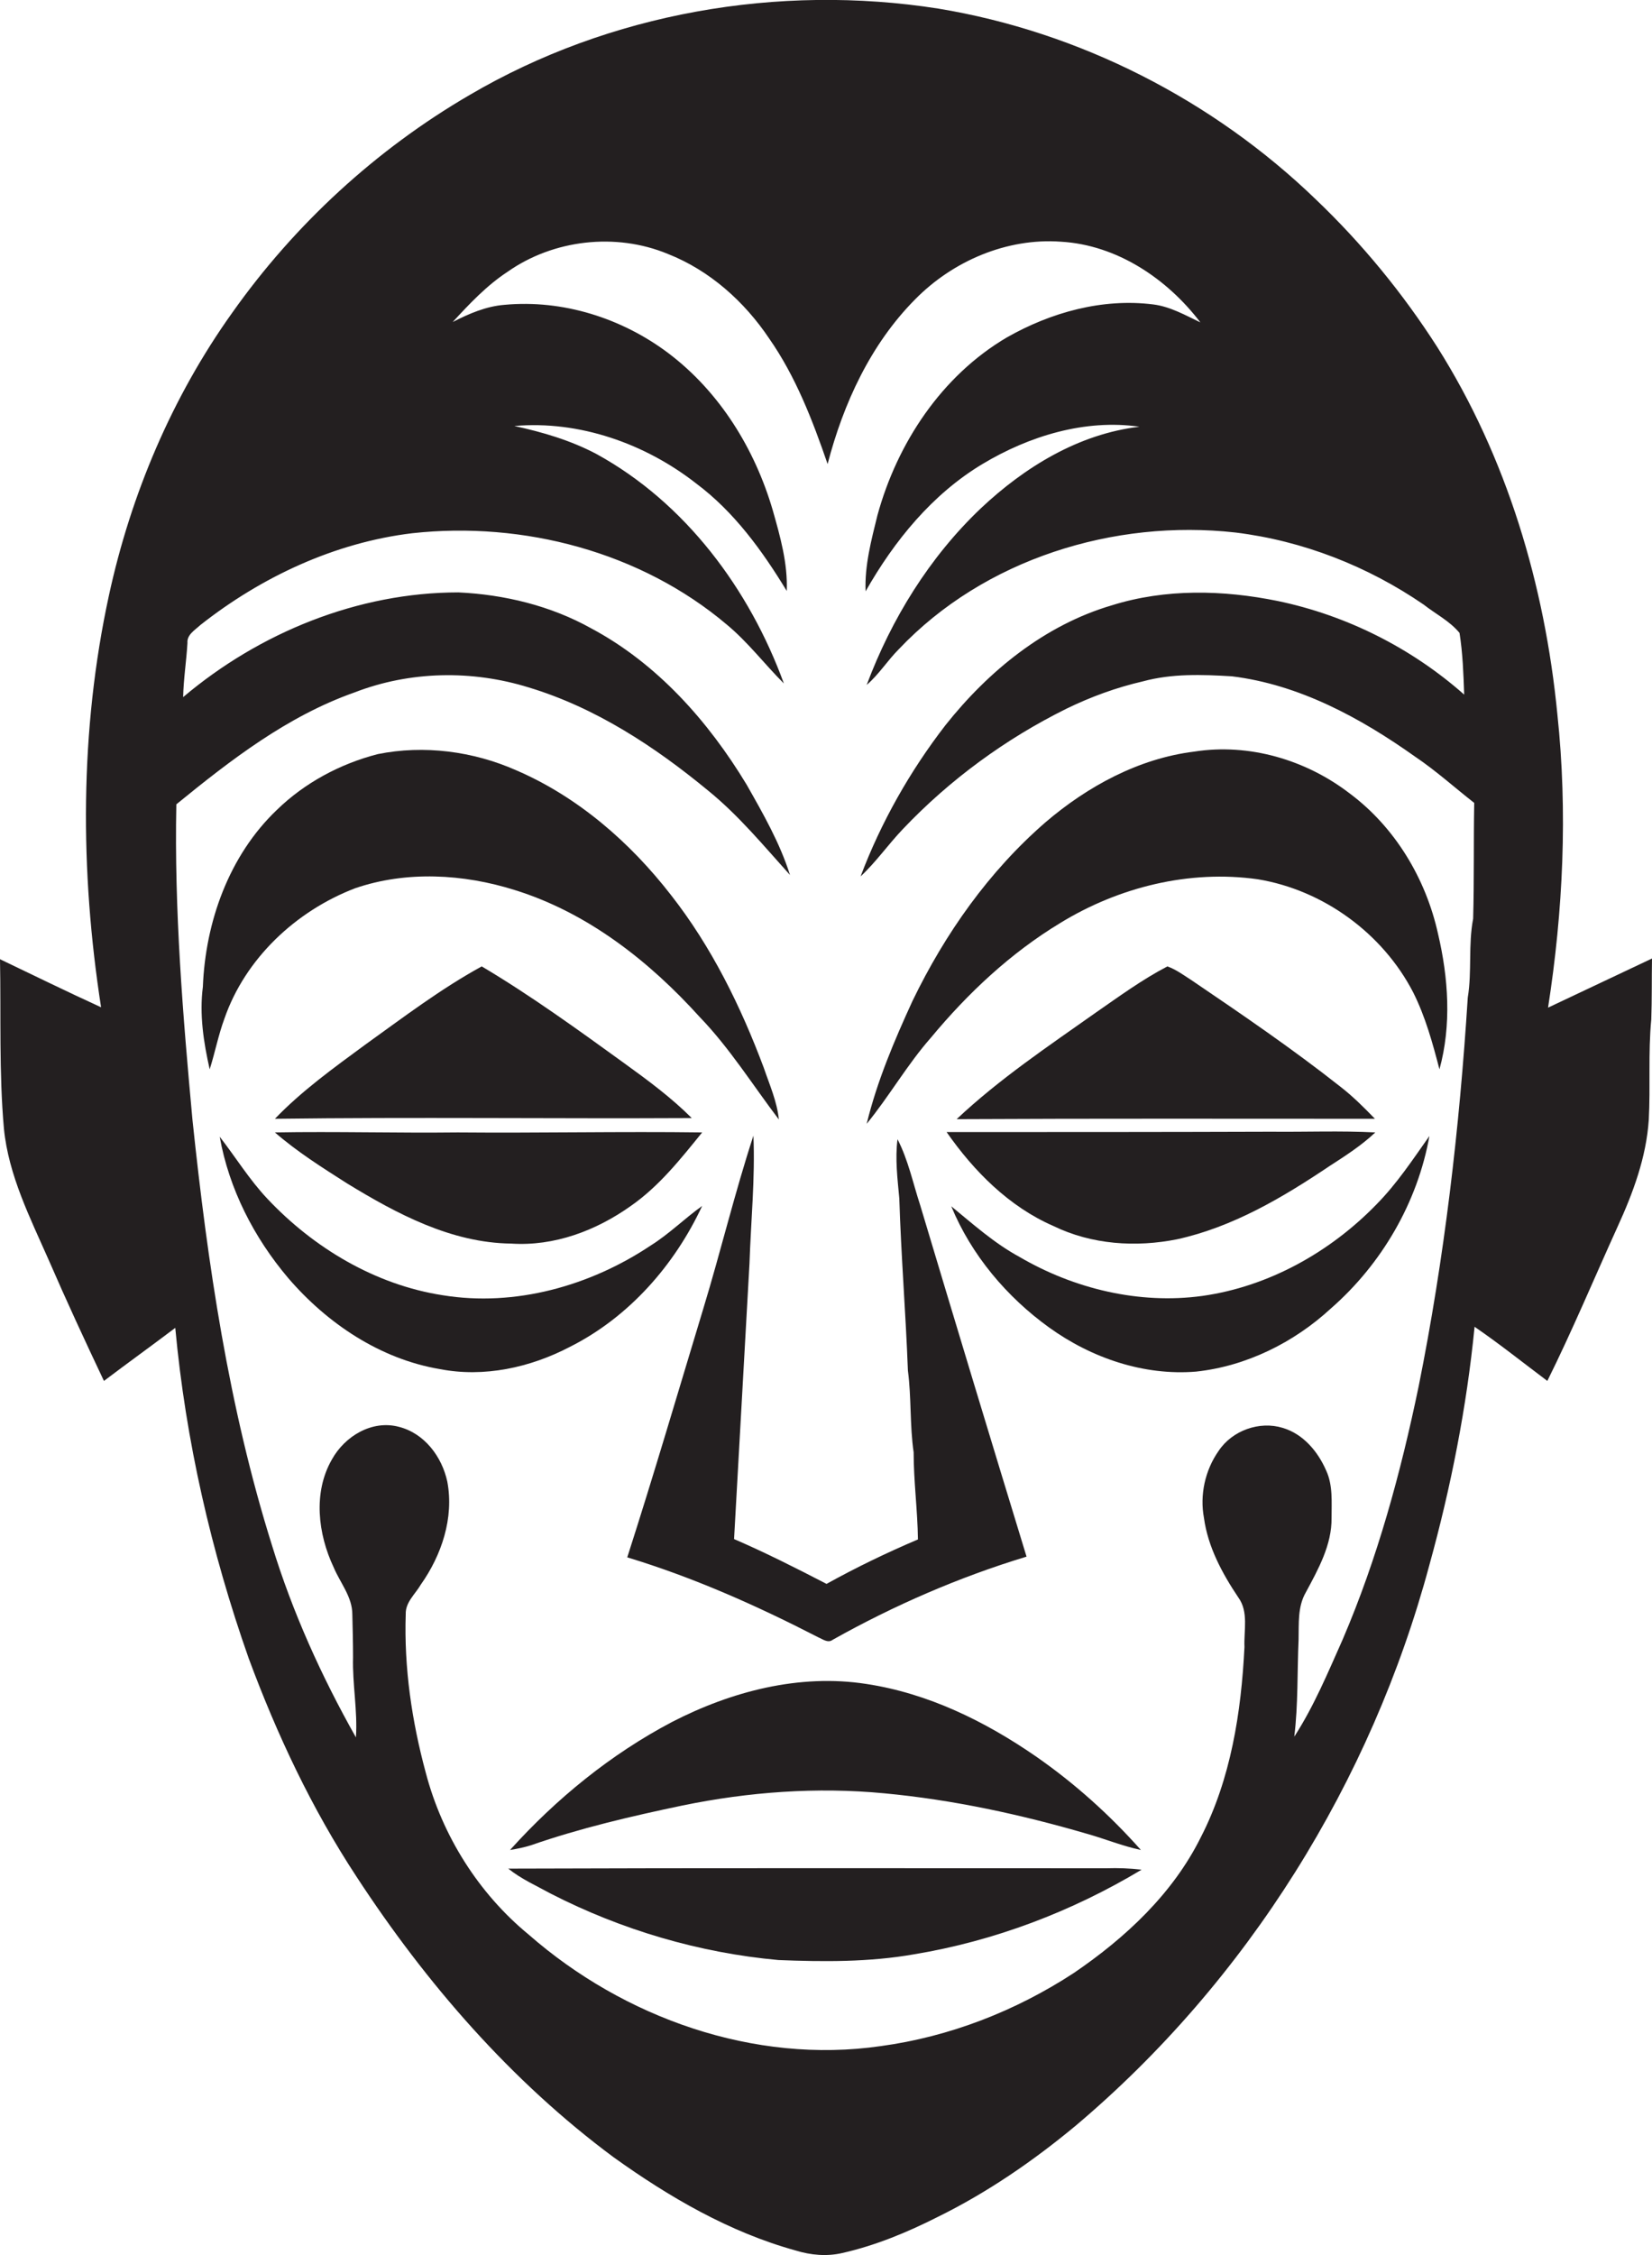 <?xml version="1.0" encoding="utf-8"?>
<!-- Generator: Adobe Illustrator 19.2.0, SVG Export Plug-In . SVG Version: 6.00 Build 0)  -->
<svg version="1.1" id="Layer_1" xmlns="http://www.w3.org/2000/svg" xmlns:xlink="http://www.w3.org/1999/xlink" x="0px" y="0px"
	 viewBox="0 0 460.9 628.9" enable-background="new 0 0 460.9 628.9" xml:space="preserve">
<g>
	<path fill="#231F20" d="M460.9,267.3c-9.7,4.6-19.3,9.1-29,13.7c4.2-27,5.5-54.6,2.6-81.8c-3.5-36-14.1-71.7-33.5-102.4
		c-9.6-15-21-28.9-33.9-41.2C338.4,27.9,301.2,8.9,261.8,2.4C217.2-4.6,170,3.6,131,26.5c-26.1,15.2-48.8,36.1-66.2,60.7
		C48,110.7,36.5,137.9,30.4,166c-8.2,37.7-8.1,76.9-2.2,114.9C18.8,276.6,9.4,272,0,267.5c0.3,15.8-0.3,31.6,1.1,47.3
		c1.3,13,7.3,24.8,12.5,36.6c4.9,11.3,10.1,22.5,15.4,33.7c6.6-5,13.3-9.8,19.9-14.8c2.9,31.4,10,62.4,20.5,92.2
		c7.9,21.3,17.6,41.9,30.1,60.9c19.4,29.7,43.1,57,71.7,78.2c15.5,11.1,32.3,20.9,50.8,26c4.2,1.3,8.7,1.7,13,0.7
		c9.3-2.1,18.2-5.8,26.7-10.1c13.8-6.8,26.6-15.6,38.4-25.4c47.9-40.4,82.5-96,98.7-156.4c6-21.7,10.4-44,12.6-66.4
		c7,4.8,13.5,10,20.3,15.1c7-14.1,13.1-28.7,19.6-43c4.3-9.4,8-19.3,8.7-29.8c0.5-9.3-0.2-18.7,0.7-28
		C460.9,278.6,460.8,273,460.9,267.3z M411,256.2c-1.4,7.3-0.3,14.7-1.5,22c-2.3,36.3-6.5,72.6-13.7,108.4
		c-5,24.1-11.5,48-21.2,70.6c-4.1,9.2-8,18.6-13.5,27.1c1.1-9,0.8-18.1,1.2-27.1c0.1-4.4-0.3-9.1,2-13.1c3.5-6.5,7.3-13.3,7.2-20.8
		c0-4.4,0.4-9.1-1.5-13.2c-2.3-5.3-6.4-10.2-12.1-11.9c-6.5-2-14.1,0.7-17.9,6.4c-3.8,5.4-5.3,12.3-4.1,18.7
		c1.1,8.1,5.1,15.5,9.6,22.2c2.9,4,1.5,9.2,1.7,13.8c-0.9,18.2-3.8,36.8-12.2,53.1c-7.8,15.7-21,28-35.4,37.8
		c-16.2,10.6-34.7,17.8-53.9,20.4c-35.3,5.1-71.7-7.9-98.2-31.1c-14-11.5-24.1-27.6-28.7-45.1c-3.9-14.4-6.1-29.3-5.6-44.3
		c-0.1-3.3,2.7-5.6,4.2-8.2c5.8-8.2,9.3-18.6,7.4-28.7c-1.5-7-6.4-13.5-13.5-15.3c-7.5-2-15.1,2.6-18.7,9.1
		c-5.3,9.2-3.9,20.8,0.5,30.1c1.8,4.3,5.2,8.2,5.2,13.1c0.1,4,0.2,8,0.2,12c-0.2,7.5,1.3,14.9,0.8,22.3c-9.6-17-17.7-34.9-23.4-53.5
		c-12.1-38.5-18-78.7-22.2-118.7c-2.7-29.3-5.1-58.5-4.5-88c15.2-12.4,31-24.6,49.7-31.2c15.5-6,32.8-6.3,48.6-1.4
		c18.6,5.6,35.2,16.5,50.1,28.8c8.5,6.9,15.5,15.4,22.8,23.5c-2.8-8.9-7.5-17.1-12.1-25.2c-10.7-17.7-25-33.8-43.4-43.6
		c-11.3-6.3-24.2-9.4-37-10c-28,0-55.5,11.2-76.8,29.2c0.1-5,0.9-10,1.2-15.1c-0.2-2.3,2.1-3.6,3.6-5c17-13.4,37.5-23,59.1-25.6
		c31-3.4,63.8,5.2,87.8,25.5c5.9,4.9,10.5,11,15.9,16.4c-9.6-26.3-27.5-50.4-52.3-64c-7.2-3.8-15-6.1-22.9-7.8
		c18.1-1.6,36.5,4.9,50.7,16c10.6,7.9,18.5,18.8,25.3,30c0.3-7.7-1.8-15.1-3.9-22.5c-5-17.1-14.8-33-29.1-43.8
		c-13-9.8-29.5-15-45.7-13.5c-5.2,0.4-10,2.5-14.5,4.8c4.7-5.1,9.5-10.2,15.3-14c12.8-9,30.2-11,44.7-5
		c11.7,4.6,21.4,13.3,28.3,23.6c7.4,10.6,12.1,22.8,16.3,35c4.4-16.9,12-33.4,24.4-45.9c10.5-10.7,25.6-17.2,40.7-16.1
		c15.6,0.9,29.6,10.3,38.9,22.5c-4.2-2-8.4-4.4-13.1-5c-14.2-1.8-28.6,2.2-40.9,9.2c-18.2,10.7-30.6,29.5-36.1,49.6
		c-1.7,6.9-3.6,14-3.3,21.2c8-14.1,18.6-27.1,32.6-35.5c13-7.8,28.6-12.6,43.8-10.4c-17,2-32.1,11.3-44.3,22.8
		c-14.3,13.6-24.9,30.8-31.8,49.2c3.4-2.9,5.8-6.8,9-10c23.8-25.1,60-36.3,93.9-32.5c18.8,2.3,36.9,9.4,52.5,20.1
		c3.3,2.6,7.3,4.6,10,7.9c0.9,5.7,1.1,11.4,1.3,17.2c-14.7-13-32.8-22.1-52-26.1c-15.2-3.1-31.3-3.5-46.3,1.2
		c-18.7,5.5-34.4,18.3-46.4,33.4c-9.9,12.8-18,27.1-23.7,42.2c4.3-4,7.7-8.9,11.8-13.2c13.1-13.8,28.7-25.2,45.7-33.6
		c6.8-3.3,13.9-5.9,21.3-7.6c8.1-2.2,16.5-1.9,24.8-1.4c18.8,2.3,35.9,11.6,51.1,22.4c5.8,3.9,11,8.6,16.5,12.9
		C411.1,234.8,411.3,245.5,411,256.2z"/>
	<path fill="#231F20" d="M99.1,247.7c14.3-4.9,30.2-4,44.5,0.5c20.3,6.3,37.5,19.8,51.6,35.4c8.4,8.7,14.8,19,22.1,28.6
		c-0.5-5-2.6-9.7-4.2-14.4c-6.4-17.1-14.6-33.8-25.9-48.2c-11.4-14.7-26-27.4-43.2-34.8c-12-5.3-25.7-7.1-38.6-4.5
		c-10.5,2.7-20.4,8-28.2,15.6c-13.3,12.7-19.9,31.2-20.6,49.3c-1,7.7,0.2,15.5,1.9,23c1.5-4.7,2.4-9.5,4.1-14.1
		C68.4,267.3,82.6,254,99.1,247.7z"/>
	<path fill="#231F20" d="M376.6,221.3c-12.2-9.4-28.1-14.1-43.4-11.7c-15.5,1.9-29.8,9.7-41.5,19.7c-15.8,13.7-28,31-37.1,49.8
		c-5.1,11.1-9.9,22.4-12.8,34.3c6.3-7.7,11.3-16.5,17.9-24c10.3-12.4,22.2-23.6,36.1-32c16.3-10,36-14.9,55.1-12.2
		c18.3,3,34.9,15.1,43.4,31.6c3.4,6.8,5.4,14.1,7.3,21.4c3.4-12.3,2.5-25.5-0.4-37.8C397.8,245,389.2,230.7,376.6,221.3z"/>
	<path fill="#231F20" d="M193,311.8c-5.7-5.7-12.2-10.5-18.7-15.2c-13-9.4-26.1-18.9-39.9-27.1c-11.5,6.3-22,14.3-32.6,21.9
		c-8.7,6.4-17.6,12.8-25.1,20.6C115.5,311.5,154.3,312,193,311.8z"/>
	<path fill="#231F20" d="M383.6,312c-3.1-3.2-6.2-6.3-9.7-9c-13.3-10.5-27.4-20.1-41.4-29.6c-2.2-1.4-4.3-3-6.8-3.9
		c-7.1,3.7-13.5,8.4-20,12.9c-13.3,9.4-26.9,18.5-38.8,29.7C305.8,311.9,344.7,312,383.6,312z"/>
	<path fill="#231F20" d="M96.8,330c13.9,8.5,29.1,16.6,45.8,16.8c12,0.8,23.7-3.6,33.4-10.5c7.9-5.5,13.9-13.1,19.9-20.5
		c-22.7-0.3-45.4,0.2-68.2,0c-17,0.2-34-0.3-51,0C82.9,321.2,89.9,325.6,96.8,330z"/>
	<path fill="#231F20" d="M293.9,341.9c10.7,5.2,23,6,34.5,3.7c15.5-3.4,29.4-11.6,42.5-20.4c4.5-2.9,9-5.8,12.8-9.4
		c-9.7-0.5-19.4-0.1-29-0.2c-30.2,0.1-60.4,0.1-90.6,0.1C271.7,326.6,281.5,336.5,293.9,341.9z"/>
	<path fill="#231F20" d="M195.9,336.3c-4.9,3.5-9.2,7.8-14.3,11c-16.9,11.3-37.9,17.2-58.1,13.9c-18.8-2.9-36-13.2-48.9-26.9
		c-5-5.3-8.8-11.5-13.3-17.3c2.6,14.6,9.6,28.2,19.1,39.4c10.9,12.7,25.7,22.6,42.3,25.4c12.3,2.4,25.2-0.4,36.3-6.2
		C175.5,367.3,188.2,352.8,195.9,336.3z"/>
	<path fill="#231F20" d="M209.1,352.4c0.4-11.9,1.6-23.8,1.1-35.7c-5.2,15.9-9.1,32.2-14,48.3c-7,23.1-13.8,46.3-21.2,69.3
		c18.5,5.6,36.2,13.5,53.3,22.3c1.2,0.5,2.7,1.7,4,0.7c17.1-9.6,35.3-17.5,54.1-23.2c-10-32.7-19.9-65.4-29.7-98.1
		c-2-6.1-3.3-12.5-6.3-18.3c-0.7,5.5,0,11,0.5,16.5c0.5,16,1.8,32,2.4,48c1,7.6,0.5,15.2,1.6,22.8c0,8.1,1.1,16.2,1.2,24.3
		c-8.7,3.7-17.2,7.8-25.5,12.4c-8.5-4.4-17-8.7-25.8-12.5C206.2,403.6,207.7,378,209.1,352.4z"/>
	<path fill="#231F20" d="M335.4,361.4c-17.6,2.4-35.8-2-51-10.9c-7-3.8-12.9-9.1-19-14.1c5.6,13.6,15.5,25.3,27.3,33.8
		c11.8,8.5,26.4,13.5,41,12.3c14-1.5,27.3-8.1,37.6-17.6c14.2-12.4,24.2-29.6,27.5-48.1c-4.6,6.5-9,13.2-14.7,19
		C371.2,349.1,354,358.8,335.4,361.4z"/>
	<path fill="#231F20" d="M187.5,480.2c-17.1,9-32.3,21.4-45.2,35.7c1.9-0.3,3.9-0.7,5.8-1.3c13.8-4.8,28-8.1,42.3-11.1
		c18.5-3.8,37.5-5.2,56.3-3.4c19.2,1.8,38.1,5.9,56.6,11.3c5,1.4,9.8,3.4,15,4.5c-8.7-9.8-18.5-18.6-29.3-26.1
		c-14.2-9.8-30.1-17.6-47.3-20.2C223,466.7,204,471.7,187.5,480.2z"/>
	<path fill="#231F20" d="M308.7,521c-55.6,0-111.3-0.1-166.9,0.1c3.6,2.9,7.9,4.8,11.9,7c19.7,10.1,41.4,16.5,63.5,18.5
		c12.6,0.5,25.3,0.6,37.8-1.6c22.4-3.7,44-11.9,63.5-23.6C315.2,521,311.9,520.9,308.7,521z"/>
</g>
</svg>
